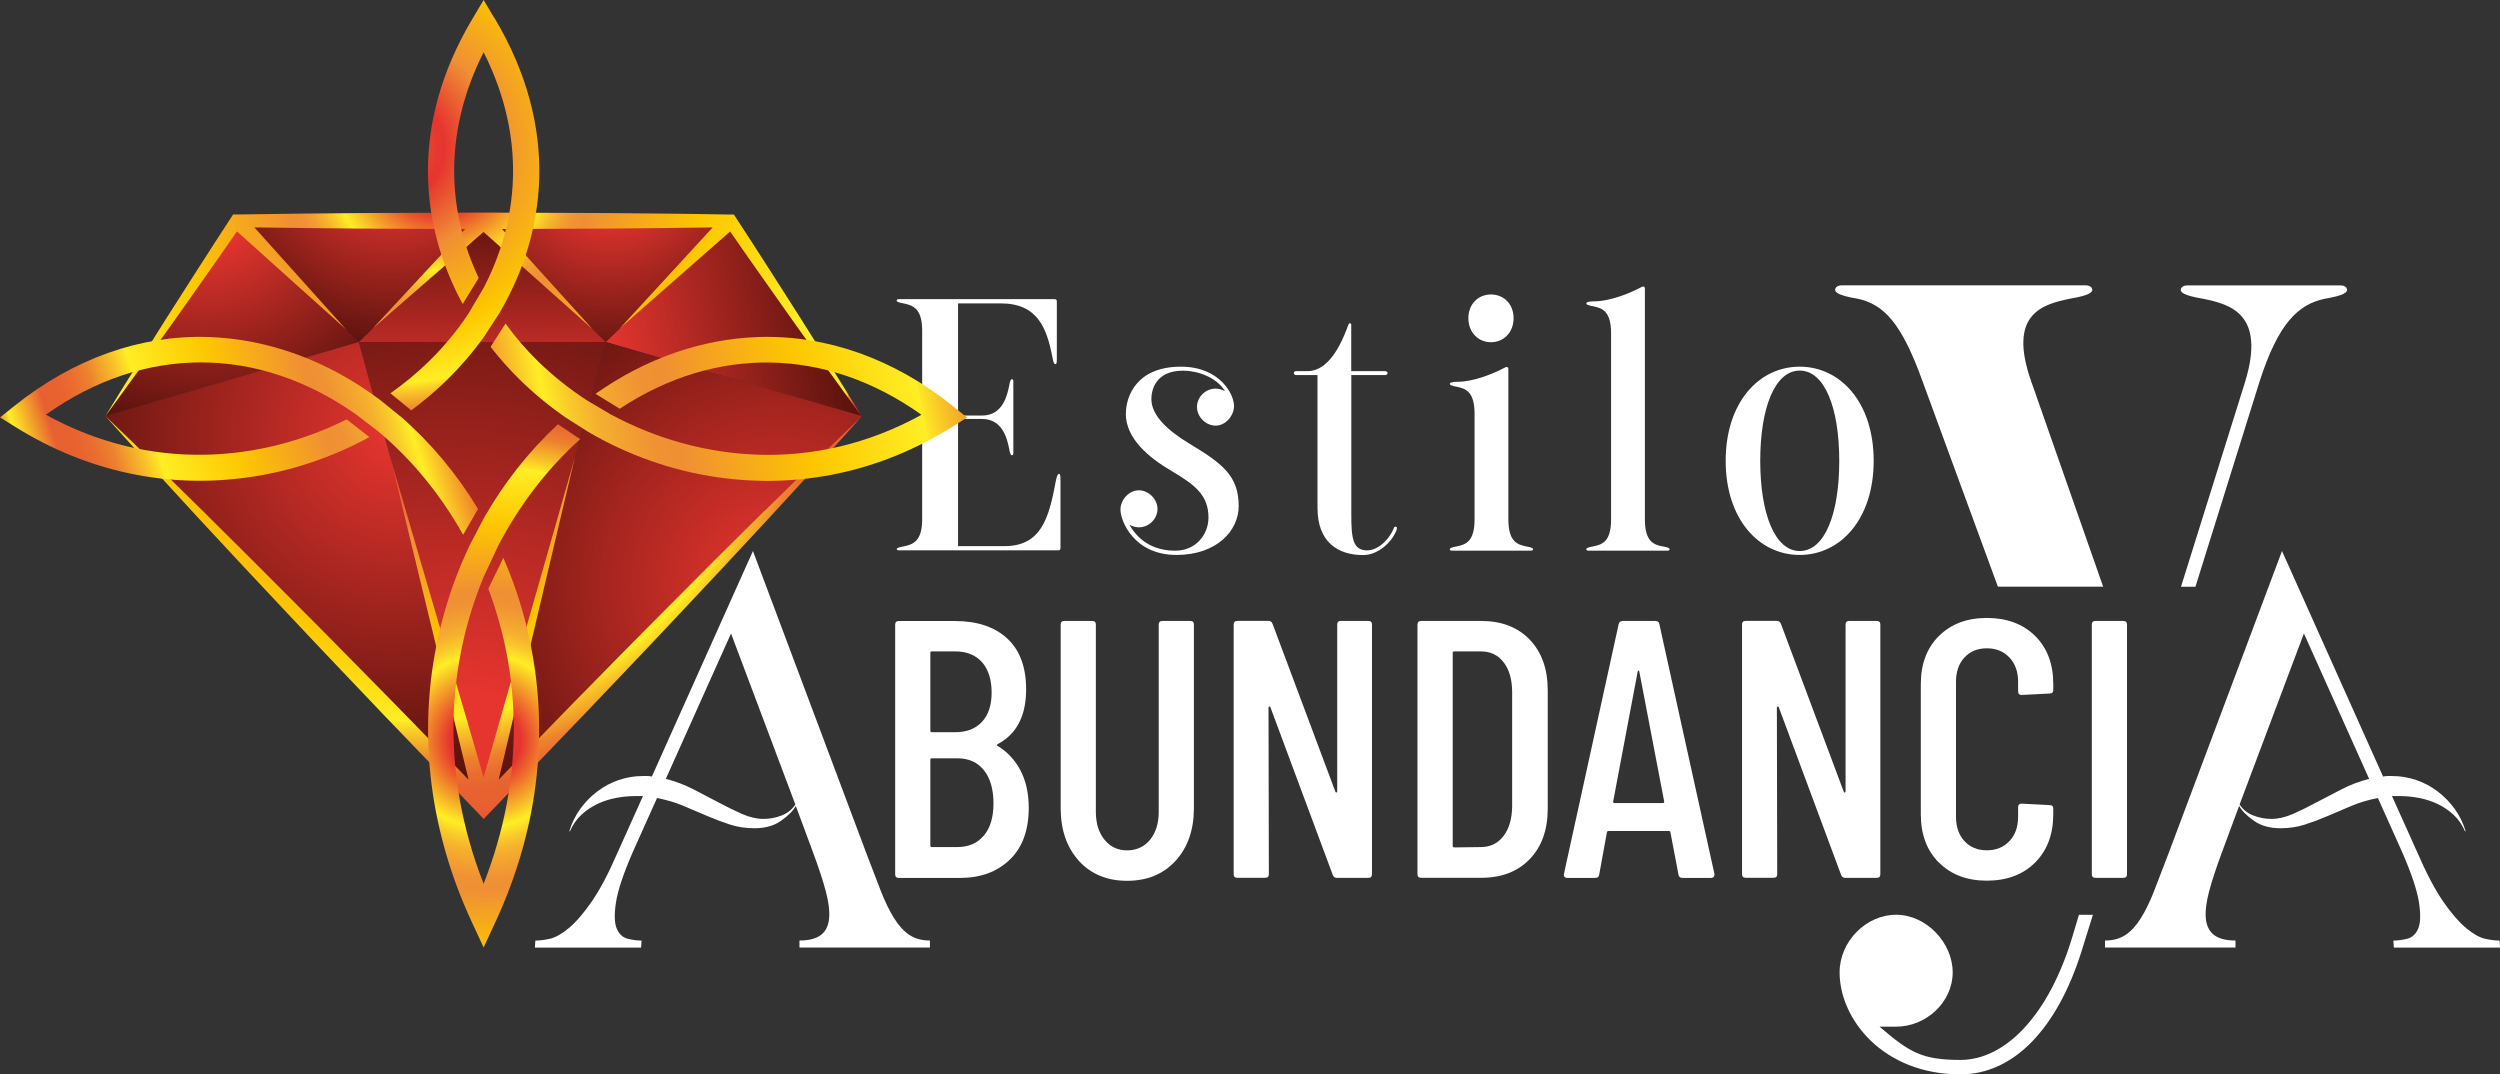 <svg xmlns="http://www.w3.org/2000/svg" xmlns:xlink="http://www.w3.org/1999/xlink" id="Capa_2" data-name="Capa 2" viewBox="0 0 363.87 156.37"><rect x="0" y="0" width="363.87" height="156.37" fill="#333333" stroke="none"/><defs><style>      .cls-1 {        fill: url(#Degradado_sin_nombre_171);      }      .cls-1, .cls-2, .cls-3, .cls-4, .cls-5, .cls-6, .cls-7, .cls-8, .cls-9, .cls-10, .cls-11, .cls-12, .cls-13, .cls-14, .cls-15, .cls-16 {        stroke-width: 0px;      }      .cls-2 {        fill: url(#Degradado_sin_nombre_176);      }      .cls-3 {        fill: url(#Degradado_sin_nombre_176-2);      }      .cls-4 {        fill: url(#Degradado_sin_nombre_174);      }      .cls-5 {        fill: url(#Degradado_sin_nombre_169);      }      .cls-6 {        fill: url(#Degradado_sin_nombre_171-2);      }      .cls-7 {        fill: #fff;      }      .cls-8 {        fill: url(#Degradado_sin_nombre_180);      }      .cls-9 {        fill: url(#Degradado_sin_nombre_170);      }      .cls-10 {        fill: url(#Degradado_sin_nombre_173);      }      .cls-11 {        fill: url(#Degradado_sin_nombre_176-4);      }      .cls-12 {        fill: url(#Degradado_sin_nombre_175);      }      .cls-13 {        fill: url(#Degradado_sin_nombre_178);      }      .cls-14 {        fill: #1d1d1b;      }      .cls-15 {        fill: url(#Degradado_sin_nombre_176-3);      }      .cls-16 {        fill: url(#Degradado_sin_nombre_172);      }    </style><radialGradient id="Degradado_sin_nombre_176" data-name="Degradado sin nombre 176" cx="29.61" cy="27.19" fx="29.61" fy="27.19" r="44.97" gradientUnits="userSpaceOnUse"><stop offset=".17" stop-color="#e6352f"></stop><stop offset=".8" stop-color="#58120d"></stop></radialGradient><linearGradient id="Degradado_sin_nombre_180" data-name="Degradado sin nombre 180" x1="70.28" y1="29.99" x2="70.11" y2="64.33" gradientUnits="userSpaceOnUse"><stop offset="0" stop-color="#58120d"></stop><stop offset=".83" stop-color="#e6352f"></stop></linearGradient><radialGradient id="Degradado_sin_nombre_176-2" data-name="Degradado sin nombre 176" cx="65.49" cy="119.29" fx="65.49" fy="119.29" r="109.01" xlink:href="#Degradado_sin_nombre_176"></radialGradient><linearGradient id="Degradado_sin_nombre_178" data-name="Degradado sin nombre 178" x1="88.59" y1="51.92" x2="122.25" y2="45.04" gradientUnits="userSpaceOnUse"><stop offset="0" stop-color="#e6352f"></stop><stop offset="1" stop-color="#58120d"></stop></linearGradient><radialGradient id="Degradado_sin_nombre_176-3" data-name="Degradado sin nombre 176" cx="57.19" cy="20.6" fx="57.19" fy="20.6" r="38.31" xlink:href="#Degradado_sin_nombre_176"></radialGradient><radialGradient id="Degradado_sin_nombre_176-4" data-name="Degradado sin nombre 176" cx="88.76" cy="23.9" fx="88.76" fy="23.9" r="37.02" xlink:href="#Degradado_sin_nombre_176"></radialGradient><radialGradient id="Degradado_sin_nombre_175" data-name="Degradado sin nombre 175" cx="57.28" cy="63.27" fx="57.28" fy="63.27" r="50.9" gradientUnits="userSpaceOnUse"><stop offset="0" stop-color="#e6352f"></stop><stop offset="1" stop-color="#58120d"></stop></radialGradient><radialGradient id="Degradado_sin_nombre_174" data-name="Degradado sin nombre 174" cx="113.3" cy="85.04" fx="113.3" fy="85.04" r="50.73" gradientUnits="userSpaceOnUse"><stop offset="0" stop-color="#e6352f"></stop><stop offset=".17" stop-color="#d4302a"></stop><stop offset=".5" stop-color="#a6251f"></stop><stop offset=".97" stop-color="#5d130e"></stop><stop offset="1" stop-color="#58120d"></stop></radialGradient><radialGradient id="Degradado_sin_nombre_173" data-name="Degradado sin nombre 173" cx="63.88" cy="23.73" fx="63.88" fy="23.73" r="71.36" gradientUnits="userSpaceOnUse"><stop offset=".1" stop-color="#e6352f"></stop><stop offset=".22" stop-color="#ffee25"></stop><stop offset=".22" stop-color="#feed25"></stop><stop offset=".24" stop-color="#f9cb2a"></stop><stop offset=".26" stop-color="#f5b12e"></stop><stop offset=".28" stop-color="#f29e31"></stop><stop offset=".3" stop-color="#f09233"></stop><stop offset=".32" stop-color="#f08f34"></stop><stop offset=".55" stop-color="#fdc700"></stop><stop offset=".81" stop-color="#ffee25"></stop><stop offset=".81" stop-color="#ffee25"></stop><stop offset=".95" stop-color="#ffee25"></stop><stop offset=".96" stop-color="#f8bd27"></stop><stop offset=".96" stop-color="#f29429"></stop><stop offset=".97" stop-color="#ee712b"></stop><stop offset=".98" stop-color="#ea572d"></stop><stop offset=".98" stop-color="#e8442e"></stop><stop offset=".99" stop-color="#e6382e"></stop><stop offset="1" stop-color="#e6352f"></stop></radialGradient><radialGradient id="Degradado_sin_nombre_171" data-name="Degradado sin nombre 171" cx="61.1" cy="55.12" fx="61.1" fy="55.12" r="71.36" gradientUnits="userSpaceOnUse"><stop offset="0" stop-color="#ffee25"></stop><stop offset=".02" stop-color="#f8bd27"></stop><stop offset=".04" stop-color="#f29429"></stop><stop offset=".07" stop-color="#ee712b"></stop><stop offset=".09" stop-color="#ea572d"></stop><stop offset=".11" stop-color="#e8442e"></stop><stop offset=".14" stop-color="#e6382e"></stop><stop offset=".16" stop-color="#e6352f"></stop><stop offset=".32" stop-color="#f08f34"></stop><stop offset=".55" stop-color="#fdc700"></stop><stop offset=".7" stop-color="#ffee25"></stop><stop offset=".7" stop-color="#fee825"></stop><stop offset=".73" stop-color="#f7bf28"></stop><stop offset=".76" stop-color="#f19c2b"></stop><stop offset=".78" stop-color="#ed822e"></stop><stop offset=".81" stop-color="#ea6f2f"></stop><stop offset=".84" stop-color="#e86330"></stop><stop offset=".88" stop-color="#e86031"></stop><stop offset="1" stop-color="#e6352f"></stop></radialGradient><linearGradient id="Degradado_sin_nombre_172" data-name="Degradado sin nombre 172" x1="55.85" y1="66.56" x2="165.29" y2="44.19" gradientUnits="userSpaceOnUse"><stop offset=".09" stop-color="#e6352f"></stop><stop offset=".22" stop-color="#ffee25"></stop><stop offset=".22" stop-color="#feed25"></stop><stop offset=".25" stop-color="#f9cb2a"></stop><stop offset=".28" stop-color="#f5b12e"></stop><stop offset=".32" stop-color="#f29e31"></stop><stop offset=".35" stop-color="#f09233"></stop><stop offset=".38" stop-color="#f08f34"></stop><stop offset=".55" stop-color="#fdc700"></stop><stop offset=".7" stop-color="#ffee25"></stop><stop offset=".7" stop-color="#fee825"></stop><stop offset=".73" stop-color="#f7bf28"></stop><stop offset=".76" stop-color="#f19c2b"></stop><stop offset=".78" stop-color="#ed822e"></stop><stop offset=".81" stop-color="#ea6f2f"></stop><stop offset=".84" stop-color="#e86330"></stop><stop offset=".88" stop-color="#e86031"></stop><stop offset="1" stop-color="#e6352f"></stop></linearGradient><radialGradient id="Degradado_sin_nombre_171-2" data-name="Degradado sin nombre 171" cx="56.77" cy="21.47" fx="56.77" fy="21.47" r="49.27" xlink:href="#Degradado_sin_nombre_171"></radialGradient><linearGradient id="Degradado_sin_nombre_170" data-name="Degradado sin nombre 170" x1="74.39" y1="54.02" x2="2.76" y2="77.09" gradientUnits="userSpaceOnUse"><stop offset=".09" stop-color="#e6352f"></stop><stop offset=".22" stop-color="#ffee25"></stop><stop offset=".22" stop-color="#feed25"></stop><stop offset=".25" stop-color="#f9cb2a"></stop><stop offset=".28" stop-color="#f5b12e"></stop><stop offset=".32" stop-color="#f29e31"></stop><stop offset=".35" stop-color="#f09233"></stop><stop offset=".38" stop-color="#f08f34"></stop><stop offset=".55" stop-color="#fdc700"></stop><stop offset=".7" stop-color="#ffee25"></stop><stop offset=".7" stop-color="#fee825"></stop><stop offset=".73" stop-color="#f7bf28"></stop><stop offset=".76" stop-color="#f19c2b"></stop><stop offset=".78" stop-color="#ed822e"></stop><stop offset=".81" stop-color="#ea6f2f"></stop><stop offset=".84" stop-color="#e86330"></stop><stop offset=".88" stop-color="#e86031"></stop><stop offset=".95" stop-color="#ffee25"></stop><stop offset=".96" stop-color="#f8bd27"></stop><stop offset=".97" stop-color="#f29429"></stop><stop offset=".97" stop-color="#ee712b"></stop><stop offset=".98" stop-color="#ea572d"></stop><stop offset=".99" stop-color="#e8442e"></stop><stop offset=".99" stop-color="#e6382e"></stop><stop offset="1" stop-color="#e6352f"></stop></linearGradient><radialGradient id="Degradado_sin_nombre_169" data-name="Degradado sin nombre 169" cx="70.64" cy="107.84" fx="70.64" fy="107.84" r="57.27" gradientUnits="userSpaceOnUse"><stop offset=".09" stop-color="#e6352f"></stop><stop offset=".22" stop-color="#ffee25"></stop><stop offset=".22" stop-color="#feed25"></stop><stop offset=".25" stop-color="#f9cb2a"></stop><stop offset=".28" stop-color="#f5b12e"></stop><stop offset=".32" stop-color="#f29e31"></stop><stop offset=".35" stop-color="#f09233"></stop><stop offset=".38" stop-color="#f08f34"></stop><stop offset=".55" stop-color="#fdc700"></stop><stop offset=".7" stop-color="#ffee25"></stop><stop offset=".7" stop-color="#fee825"></stop><stop offset=".73" stop-color="#f7bf28"></stop><stop offset=".76" stop-color="#f19c2b"></stop><stop offset=".78" stop-color="#ed822e"></stop><stop offset=".81" stop-color="#ea6f2f"></stop><stop offset=".84" stop-color="#e86330"></stop><stop offset=".88" stop-color="#e86031"></stop><stop offset="1" stop-color="#e6352f"></stop></radialGradient></defs><g id="Capa_1-2" data-name="Capa 1"><g><g><path class="cls-7" d="m146.98,125.11c-1.83,1.78-4.25,2.67-7.24,2.67h-8.92c-.36,0-.53-.18-.53-.53v-36.33c0-.36.18-.53.53-.53h8.17c3.24,0,5.78.85,7.61,2.54,1.83,1.69,2.75,4.16,2.75,7.4,0,3.85-1.37,6.5-4.11,7.96-.18.11-.2.2-.05.27,1.42.85,2.54,2.05,3.34,3.58.8,1.53,1.2,3.35,1.2,5.45,0,3.24-.92,5.75-2.75,7.53Zm-11.57-30.08v11.33c0,.14.07.21.21.21h3.42c1.67,0,2.97-.51,3.9-1.52.93-1.01,1.39-2.43,1.39-4.25s-.46-3.36-1.39-4.41c-.93-1.05-2.23-1.58-3.9-1.58h-3.42c-.14,0-.21.07-.21.21Zm7.77,26.61c.94-1.1,1.42-2.67,1.42-4.7s-.46-3.68-1.39-4.83c-.93-1.16-2.21-1.74-3.85-1.74h-3.74c-.14,0-.21.07-.21.21v12.5c0,.14.07.21.21.21h3.69c1.64,0,2.93-.55,3.87-1.66Z"></path><path class="cls-7" d="m157.03,125.29c-1.76-1.94-2.65-4.5-2.65-7.67v-26.71c0-.36.18-.53.53-.53h4.06c.36,0,.53.18.53.53v27.25c0,1.67.42,3.03,1.26,4.06.84,1.03,1.93,1.55,3.29,1.55s2.5-.52,3.34-1.55c.84-1.03,1.26-2.39,1.26-4.06v-27.25c0-.36.18-.53.53-.53h4.06c.36,0,.53.18.53.53v26.71c0,3.17-.89,5.73-2.67,7.67-1.78,1.94-4.13,2.91-7.05,2.91s-5.26-.97-7.03-2.91Z"></path><path class="cls-7" d="m195.15,90.38h4.01c.36,0,.53.18.53.53v36.33c0,.36-.18.53-.53.53h-4.59c-.29,0-.48-.14-.59-.43l-9.08-24.42c-.04-.07-.09-.1-.16-.08-.07.02-.11.06-.11.13l.05,24.26c0,.36-.18.53-.53.53h-4.06c-.36,0-.53-.18-.53-.53v-36.33c0-.36.18-.53.53-.53h4.54c.28,0,.48.14.59.43l9.14,24.42c.04.11.09.15.16.13.07-.02.11-.08.11-.19v-24.26c0-.36.18-.53.53-.53Z"></path><path class="cls-7" d="m206.31,127.24v-36.33c0-.36.18-.53.53-.53h8.76c2.96,0,5.31.91,7.05,2.72,1.74,1.82,2.62,4.27,2.62,7.37v17.2c0,3.1-.87,5.56-2.62,7.37-1.75,1.82-4.1,2.72-7.05,2.72h-8.76c-.36,0-.53-.18-.53-.53Zm5.34-3.9l3.9-.05c1.35,0,2.44-.53,3.26-1.58.82-1.05,1.25-2.48,1.28-4.3v-16.67c0-1.82-.41-3.26-1.23-4.33-.82-1.07-1.92-1.6-3.31-1.6h-3.9c-.14,0-.21.07-.21.21v28.1c0,.14.07.21.21.21Z"></path><path class="cls-7" d="m244.3,127.3l-1.17-6.14c0-.07-.03-.12-.08-.16-.05-.03-.12-.05-.19-.05h-8.71c-.07,0-.13.02-.19.05-.05.04-.08.09-.08.16l-1.12,6.14c-.04.32-.23.48-.59.48h-4.06c-.18,0-.31-.05-.4-.16s-.12-.25-.08-.43l7.96-36.33c.07-.32.27-.48.59-.48h4.75c.36,0,.55.16.59.48l8.01,36.33v.11c0,.32-.16.48-.48.48h-4.17c-.32,0-.52-.16-.59-.48Zm-9.35-10.42h7.11c.11,0,.16-.07.16-.21l-3.63-18.97c-.04-.07-.07-.11-.11-.11s-.07.04-.11.11l-3.58,18.97c0,.14.05.21.16.21Z"></path><path class="cls-7" d="m269.14,90.38h4.01c.36,0,.53.18.53.53v36.33c0,.36-.18.53-.53.53h-4.59c-.29,0-.48-.14-.59-.43l-9.08-24.42c-.04-.07-.09-.1-.16-.08-.07.02-.11.06-.11.13l.05,24.26c0,.36-.18.53-.53.53h-4.06c-.36,0-.53-.18-.53-.53v-36.33c0-.36.18-.53.53-.53h4.54c.28,0,.48.14.59.43l9.14,24.42c.04.11.09.15.16.13.07-.02.11-.08.11-.19v-24.26c0-.36.18-.53.53-.53Z"></path><path class="cls-7" d="m282.21,125.56c-1.76-1.76-2.64-4.1-2.64-7.03v-18.97c0-2.92.88-5.25,2.64-7,1.76-1.74,4.09-2.62,6.97-2.62s5.26.87,7.03,2.62c1.76,1.75,2.64,4.08,2.64,7v.85c0,.36-.18.53-.53.53l-4.06.21c-.36,0-.53-.18-.53-.53v-1.39c0-1.46-.42-2.64-1.26-3.53-.84-.89-1.93-1.34-3.29-1.34s-2.44.45-3.26,1.34c-.82.89-1.23,2.07-1.23,3.53v19.66c0,1.46.41,2.64,1.23,3.53s1.91,1.34,3.26,1.34,2.45-.45,3.29-1.34c.84-.89,1.26-2.07,1.26-3.53v-1.39c0-.36.18-.53.53-.53l4.06.21c.36,0,.53.18.53.53v.8c0,2.92-.88,5.26-2.64,7.03-1.76,1.76-4.11,2.64-7.03,2.64s-5.21-.88-6.97-2.64Z"></path><path class="cls-7" d="m304.46,127.24v-36.33c0-.36.18-.53.53-.53h4.06c.36,0,.53.18.53.53v36.33c0,.36-.18.53-.53.53h-4.06c-.36,0-.53-.18-.53-.53Z"></path><path class="cls-7" d="m130.5,79.94c0-.1.1-.26,1.05-.42,1.26-.26,2.67-.68,2.67-3.92v-27.51c0-3.24-1.41-3.66-2.67-3.92-.94-.16-1.05-.31-1.05-.42s.1-.21.31-.21h22.7c.16,0,.31.1.31.31v8.37c0,.63-.05.78-.21.78s-.26-.1-.42-.94c-.84-4.39-2.2-7.9-7.53-7.9h-6.22v16.32h3.5c3.03,0,3.66-2.98,3.92-4.24.16-.94.31-1.05.42-1.05s.21.1.21.31v10.46c0,.21-.1.31-.21.31s-.26-.1-.42-1.05c-.26-1.26-.89-4.24-3.92-4.24h-3.5v18.51h6.75c5.33,0,6.48-4.03,7.48-9.47.16-.84.31-1.05.47-1.05s.21.31.21.78v10.04c0,.21-.1.31-.31.31h-23.22c-.21,0-.31-.1-.31-.21Z"></path><path class="cls-7" d="m163.87,60.22c0-2.56,1.57-6.85,8-6.85,5.7,0,7.74,4.03,7.74,5.7,0,1.46-1.25,2.88-2.67,2.88s-2.72-1.25-2.72-2.72,1.26-2.67,2.72-2.67c.47,0,.94.16,1.36.37-1.26-2.04-3.98-2.98-6.12-2.98-4.08,0-4.6,2.93-4.6,4.13,0,2.46,2.51,4.65,5.44,6.43,4.86,2.93,7.27,4.71,7.27,9.15,0,3.61-3.24,7.11-9.05,7.11-6.22,0-8.16-4.97-8.16-6.59,0-1.46,1.26-2.82,2.67-2.82s2.72,1.26,2.72,2.72-1.26,2.67-2.72,2.67c-.47,0-.94-.16-1.36-.37,1.57,2.77,4.08,3.77,6.64,3.77,3.14,0,4.86-2.46,4.86-4.81,0-3.19-1.83-4.71-5.39-6.8-3.3-1.94-6.64-4.71-6.64-8.32Z"></path><path class="cls-7" d="m199.02,80.1c1.57,0,3.24-1.62,3.87-3.29.05-.16.21-.21.37-.1.1.05.05.31,0,.47-.68,1.73-2.67,3.61-4.86,3.61-3.66,0-6.64-1.88-6.64-6.85v-19.35h-3.14c-.16,0-.31-.16-.31-.31s.16-.26.31-.26h1.67c2.41,0,4.39-2.35,5.96-6.75.16-.37.42-.21.42,0v6.75h4.92c.16,0,.37.1.37.26s-.16.31-.31.31h-4.97v20.24c0,3.56.21,5.28,2.35,5.28Z"></path><path class="cls-7" d="m222.09,79.52c.94.16,1.05.31,1.05.42s-.1.21-.31.21h-11.51c-.21,0-.31-.1-.31-.21s.1-.26,1.05-.42c1.26-.26,2.56-.68,2.56-3.92v-15.38c0-3.24-1.31-3.66-2.56-3.92-.94-.16-1.05-.31-1.05-.42,0-.16.26-.31,1.1-.31,2.41,0,5.28-1.2,6.96-2.09.31-.16.47,0,.47.21v21.91c0,3.24,1.31,3.66,2.56,3.92Zm-8.37-33.21c0-2.09,1.46-3.45,3.29-3.45s3.29,1.36,3.29,3.45-1.46,3.5-3.29,3.5-3.29-1.41-3.29-3.5Z"></path><path class="cls-7" d="m241.96,79.52c.94.16,1.05.31,1.05.42s-.1.21-.31.21h-11.51c-.21,0-.31-.1-.31-.21s.1-.26,1.05-.42c1.26-.26,2.56-.68,2.56-3.92v-27.09c0-3.24-1.31-3.66-2.56-3.92-.94-.16-1.05-.31-1.05-.42,0-.16.26-.31,1.1-.31,2.41,0,5.28-1.2,6.96-2.09.31-.16.47,0,.47.21v33.63c0,3.24,1.31,3.66,2.56,3.92Z"></path><path class="cls-7" d="m251.17,67.07c0-8.47,4.81-13.7,10.77-13.7s10.77,5.23,10.77,13.7-4.81,13.7-10.77,13.7-10.77-5.23-10.77-13.7Zm16.53,0c0-7.74-2.14-13.13-5.75-13.13s-5.75,5.39-5.75,13.13,2.14,13.13,5.75,13.13,5.75-5.33,5.75-13.13Z"></path><path class="cls-7" d="m115.83,117.29c-.36.68-1.06,1.39-2.1,2.14-1.04.75-2.35,1.12-3.93,1.12-1.27,0-2.45-.18-3.56-.54-1.11-.36-2.22-.78-3.32-1.25-1.11-.47-2.25-.96-3.43-1.46-1.18-.5-2.46-.88-3.86-1.15l-3.53,7.87c-1.36,3.12-2.17,5.55-2.44,7.29-.27,1.74-.24,3.02.1,3.83.34.81.87,1.31,1.59,1.49.72.18,1.4.27,2.03.27l-.07,1.02h-15.46l.07-1.02c.63,0,1.34-.09,2.14-.27.79-.18,1.69-.69,2.71-1.53,1.02-.84,2.12-2.11,3.32-3.83,1.2-1.72,2.48-4.14,3.83-7.26l3.66-8.14h-1.22c-.86,0-1.76.09-2.71.27-.95.18-1.85.47-2.71.88-.86.41-1.64.94-2.34,1.59-.7.66-1.25,1.46-1.66,2.41l-.07-.07c.36-1.17.89-2.25,1.59-3.22.7-.97,1.53-1.82,2.48-2.54.95-.72,1.99-1.28,3.12-1.66,1.13-.38,2.28-.58,3.46-.58h.68c.23,0,.45.02.68.07l14.71-32.82,16.54,44.08c.77,2.03,1.46,3.83,2.07,5.39.61,1.56,1.25,2.88,1.93,3.97.68,1.09,1.42,1.9,2.24,2.44.81.54,1.81.81,2.98.81v1.02h-18.99v-1.02c1.36,0,2.38-.26,3.09-.78.7-.52,1.11-1.31,1.22-2.37.11-1.06-.05-2.4-.47-4-.43-1.6-1.05-3.49-1.86-5.66l-2.51-6.78Zm-9.43-25.09l-9.49,21.16c1.4.36,2.75.87,4.03,1.53,1.29.66,2.52,1.3,3.7,1.93,1.18.63,2.31,1.19,3.39,1.66,1.08.47,2.12.71,3.12.71.9,0,1.78-.17,2.64-.51.86-.34,1.51-.87,1.97-1.59l-9.36-24.89Z"></path><path class="cls-7" d="m325.9,117.29c.36.68,1.06,1.39,2.1,2.14,1.04.75,2.35,1.12,3.93,1.12,1.27,0,2.45-.18,3.56-.54,1.11-.36,2.22-.78,3.32-1.25,1.11-.47,2.25-.96,3.43-1.46s2.46-.88,3.86-1.15l3.53,7.87c1.36,3.12,2.17,5.55,2.44,7.29.27,1.74.24,3.02-.1,3.83-.34.81-.87,1.31-1.59,1.49-.72.18-1.4.27-2.03.27l.07,1.02h15.46l-.07-1.02c-.63,0-1.34-.09-2.14-.27-.79-.18-1.69-.69-2.71-1.53-1.02-.84-2.12-2.11-3.32-3.83-1.2-1.72-2.48-4.14-3.83-7.26l-3.66-8.14h1.22c.86,0,1.76.09,2.71.27.95.18,1.85.47,2.71.88.86.41,1.64.94,2.34,1.59.7.66,1.25,1.46,1.66,2.41l.07-.07c-.36-1.17-.89-2.25-1.59-3.22-.7-.97-1.53-1.82-2.48-2.54-.95-.72-1.99-1.28-3.12-1.66-1.13-.38-2.28-.58-3.46-.58h-.68c-.23,0-.45.02-.68.07l-14.71-32.82-16.54,44.08c-.77,2.03-1.46,3.83-2.07,5.39-.61,1.56-1.25,2.88-1.93,3.97-.68,1.09-1.42,1.9-2.24,2.44-.81.54-1.81.81-2.98.81v1.02h18.99v-1.02c-1.36,0-2.38-.26-3.09-.78-.7-.52-1.11-1.31-1.22-2.37-.11-1.06.05-2.4.47-4,.43-1.6,1.05-3.49,1.86-5.66l2.51-6.78Zm9.43-25.09l9.49,21.16c-1.4.36-2.75.87-4.03,1.53-1.29.66-2.52,1.3-3.7,1.93-1.18.63-2.31,1.19-3.39,1.66-1.08.47-2.12.71-3.12.71-.9,0-1.78-.17-2.64-.51-.86-.34-1.51-.87-1.97-1.59l9.36-24.89Z"></path><path class="cls-7" d="m270.33,43.47c3.87.81,6.45,3.55,9.52,12.1l10.94,29.82h15.32l-10.45-29.82c-3.55-10,1.77-11.29,5.64-12.1,2.9-.48,3.23-.97,3.23-1.29s-.32-.65-.97-.65h-35.48c-.65,0-.97.32-.97.65s.32.81,3.23,1.29Z"></path><path class="cls-7" d="m340.64,41.54h-22.26c-.65,0-.97.32-.97.65s.32.81,3.23,1.29c3.87.81,9.19,2.1,6.13,12.1l-9.33,29.82h2.1l9.32-29.82c2.74-8.55,5.65-11.29,9.52-12.1,2.9-.48,3.23-.97,3.23-1.29s-.32-.65-.97-.65Z"></path><path class="cls-7" d="m302.59,133.14l-.97,3.23c-3.39,11.29-9.68,17.9-16.29,17.9-5.65,0-7.42-1.13-11.77-4.84h2.42c4.35,0,8.23-3.55,8.23-7.9s-3.87-8.39-8.23-8.39-8.23,3.87-8.23,8.39c0,6.77,6.29,14.84,17.58,14.84,7.74,0,14.03-6.61,17.58-17.74l1.71-5.48h-2.03Z"></path></g><g><g><polygon class="cls-2" points="52.21 49.78 15.35 60.56 34.44 32.13 52.21 49.78"></polygon><polygon class="cls-8" points="88.16 49.78 52.21 49.78 70.38 32.13 88.16 49.78"></polygon><polygon class="cls-3" points="88.16 49.78 70.38 116.26 52.21 49.78 88.16 49.78"></polygon><polygon class="cls-13" points="125.43 60.56 88.16 49.78 106.33 32.13 125.43 60.56"></polygon><polygon class="cls-15" points="70.38 32.13 52.21 49.78 34.44 32.13 70.38 32.13"></polygon><polygon class="cls-11" points="106.33 32.13 88.16 49.78 70.38 32.13 106.33 32.13"></polygon><polygon class="cls-12" points="70.38 116.26 15.35 60.56 52.21 49.78 70.38 116.26"></polygon><polygon class="cls-4" points="125.43 60.56 70.38 116.26 88.16 49.78 125.43 60.56"></polygon></g><g><path class="cls-10" d="m20.39,53.64l4.98-6.97,4.94-7c1.41-1.99,2.79-3.99,4.18-5.99l15.87,14.26-13.33-14.84c5.13.08,10.25.11,15.38.17l15.29.06-13.48,14.51,16.16-14.08,15.87,14.15-13.19-14.58,15.29-.06c5.13-.05,10.26-.09,15.38-.17l-13.51,14.69,16.05-14.1c1.39,2,2.77,4.01,4.18,5.99l4.94,7,4.98,6.97,2.51,3.47,2.53,3.46-2.24-3.65-2.26-3.64-4.57-7.25-4.61-7.22c-1.53-2.41-3.1-4.8-4.65-7.19l-.26-.4h-.51c-5.99-.12-11.98-.16-17.97-.22l-17.97-.07-17.97.07c-5.99.06-11.98.1-17.97.21h-.51s-.26.41-.26.41c-1.55,2.4-3.12,4.78-4.65,7.19l-4.61,7.22-4.57,7.25-2.26,3.64-2.24,3.65,2.53-3.46,2.51-3.47Z"></path><path class="cls-1" d="m111.24,74.37l-7.02,6.97-6.99,7.01c-4.67,4.66-9.27,9.39-13.9,14.08l-10.75,11.04,11.12-47-13.31,46.67-13.54-46.41,11.35,46.75-10.75-11.03c-4.63-4.69-9.24-9.42-13.9-14.08-4.64-4.68-9.32-9.33-14.01-13.98-4.7-4.63-9.4-9.26-14.18-13.81,4.4,4.92,8.87,9.77,13.34,14.63,4.49,4.84,8.98,9.67,13.51,14.46,4.51,4.82,9.08,9.57,13.62,14.36l13.71,14.27.86.9.86-.9,13.71-14.26c4.54-4.79,9.11-9.54,13.62-14.36l6.77-7.21,6.74-7.25c4.47-4.85,8.94-9.7,13.34-14.63-4.78,4.55-9.48,9.18-14.18,13.81Z"></path></g><path class="cls-16" d="m138.69,59.09c-8.59-6.87-18.36-10.34-28.23-10.04-8.28.26-16.45,3.1-23.78,8.27l3.52,2.17c14.07-9.26,30.09-8.96,43.92.88-15.79,8.71-32.39,6.76-44.91.11-.05-.02-.1-.05-.15-.08-.03-.02-.07-.03-.11-.05,0,0,0,0,0,0l-3.54-2.09c-2.62-1.71-5-3.62-7.1-5.67-1.69-1.65-3.29-3.49-4.73-5.5l-2.18,3.39c1.34,1.73,2.78,3.33,4.27,4.8,2.05,2.01,4.28,3.84,6.65,5.48l3.33,2.12c5.76,3.37,12.18,5.64,18.82,6.59,11.88,1.71,23.65-.81,34.03-7.29l2.26-1.41-2.08-1.66Z"></path><path class="cls-6" d="m72.01,2.72l-1.62-2.72-1.62,2.72c-9.26,15.53-7.55,30.26-1.43,41.53l2.33-3.79c-4.35-9.24-5.4-20.71.72-32.86,6.44,12.79,4.94,24.83,0,34.3l-2.23,3.78c-1.7,2.55-3.63,4.86-5.7,6.88-1.7,1.67-3.59,3.24-5.64,4.68l3.04,2.49c1.85-1.37,3.6-2.87,5.25-4.48,1.88-1.85,3.67-3.91,5.29-6.16l2.23-3.42c6.77-11.44,9.04-26.77-.61-42.97Z"></path><path class="cls-9" d="m58.45,60.75l-3.09-2.51c-7.64-5.74-16.28-8.91-25.04-9.19-9.88-.31-19.65,3.16-28.23,10.04l-2.08,1.66,2.26,1.41c10.39,6.48,22.15,9.01,34.03,7.29,6.12-.88,12.06-2.88,17.46-5.83l-3.3-2.58c-12.38,6.19-28.47,7.77-43.79-.68,14.25-10.14,30.8-10.15,45.17-.03l3.29,2.53c4.7,3.94,8.95,9.03,12.28,14.98l2.17-3.76c-3.04-5.03-6.79-9.54-11.12-13.33Z"></path><path class="cls-5" d="m72.48,79.49c3.18-6.12,7.32-11.41,11.96-15.57l-3.23-2.17c-4.24,3.93-7.89,8.57-10.82,13.72l-2.09,4.02c-1.73,3.66-3.12,7.53-4.13,11.55-3.56,14.26-2,29.19,4.51,43.18l1.71,3.68,1.71-3.68c6.5-13.98,8.06-28.91,4.51-43.18-.85-3.4-1.97-6.69-3.35-9.84l-2.19,4.49h0c4.66,12.36,5.46,27.29-.68,42.94-6.42-16.38-5.25-31.98,0-44.65l2.09-4.49Z"></path><path class="cls-14" d="m89.21,60.47h-.02l-.14-.08c.05.03.1.06.15.08Z"></path></g></g></g></svg>